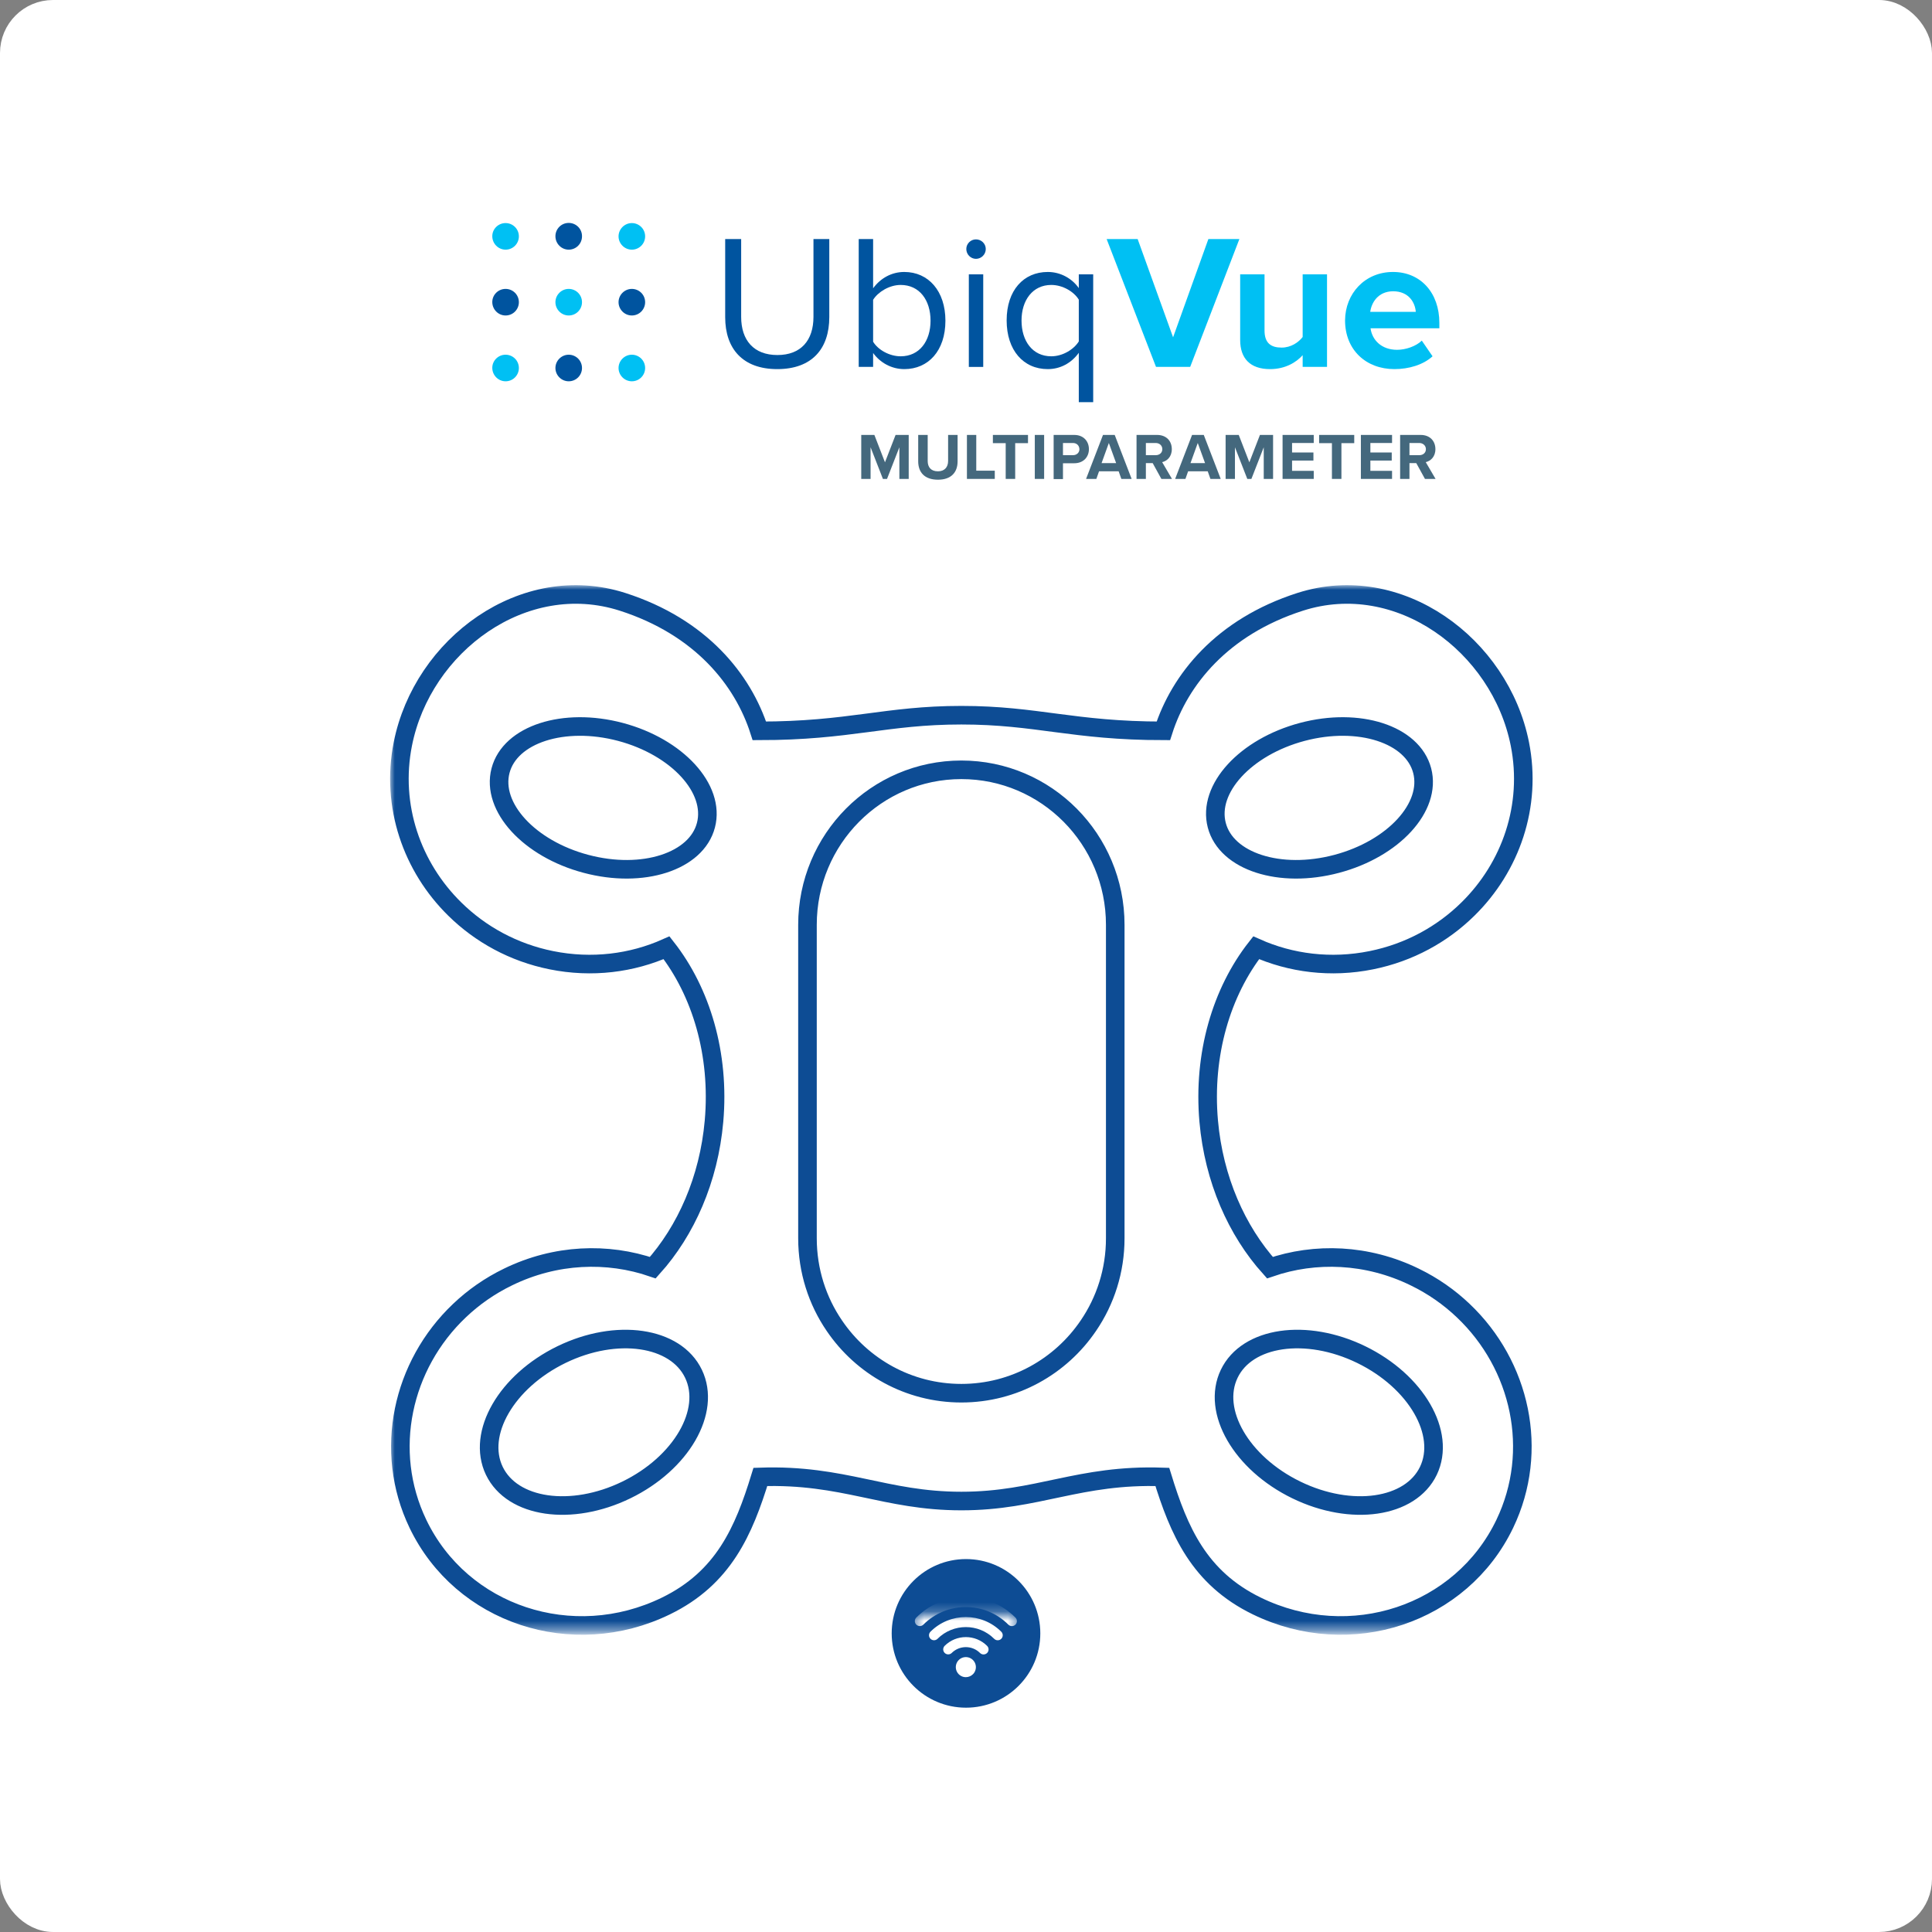 <?xml version="1.0" encoding="UTF-8"?> <svg xmlns="http://www.w3.org/2000/svg" width="208" height="208" viewBox="0 0 208 208" fill="none"><rect x="0" y="0" width="208" height="208" fill="#808080" stroke="none"/><rect x="1.141" y="1.141" width="205.717" height="205.717" rx="4.566" fill="white" stroke="white" stroke-width="2.283"></rect><mask id="mask0_5918_4" style="mask-type:luminance" maskUnits="userSpaceOnUse" x="42" y="63" width="124" height="113"><path d="M166 63H42V175.608H166V63Z" fill="white"></path></mask><g mask="url(#mask0_5918_4)"><path d="M152.297 137.478C147.195 134.992 141.603 134.793 136.718 136.476C133.147 132.506 130.685 126.974 130.13 120.711C129.493 113.483 131.521 106.776 135.238 102.035C138.969 103.699 143.274 104.258 147.635 103.378C151.723 102.555 155.282 100.583 158.03 97.879C162.641 93.356 164.955 86.771 163.629 80.09C161.512 69.438 150.614 61.382 139.977 64.793C131.546 67.498 127.006 73.183 125.246 78.683C115.521 78.683 111.637 76.999 103.5 76.999C95.363 76.999 91.479 78.683 81.754 78.683C79.994 73.183 75.454 67.498 67.023 64.793C56.386 61.382 45.488 69.438 43.371 80.09C42.044 86.771 44.359 93.356 48.97 97.879C51.718 100.583 55.277 102.555 59.365 103.378C63.726 104.258 68.031 103.699 71.761 102.035C75.479 106.776 77.507 113.483 76.87 120.711C76.315 126.974 73.853 132.506 70.282 136.476C65.397 134.793 59.805 134.992 54.703 137.478C52.726 138.435 50.972 139.669 49.467 141.102C43.288 146.961 41.222 156.186 44.991 164.049C49.684 173.834 61.635 177.797 71.691 172.902C77.909 169.876 80.077 164.82 81.863 159.006C90.861 158.704 95.254 161.602 103.5 161.602C111.746 161.602 116.139 158.704 125.137 159.006C126.923 164.82 129.091 169.876 135.309 172.902C145.365 177.797 157.316 173.834 162.009 164.049C165.778 156.186 163.712 146.961 157.533 141.102C156.028 139.669 154.274 138.435 152.297 137.478ZM140.2 78.798C146.303 77.179 152.087 79.049 153.113 82.968C154.14 86.893 150.02 91.383 143.911 93.002C137.802 94.628 132.018 92.758 130.998 88.84C129.971 84.914 134.091 80.424 140.2 78.798ZM76.002 88.84C74.982 92.758 69.198 94.628 63.089 93.002C56.98 91.383 52.86 86.893 53.887 82.968C54.913 79.049 60.697 77.179 66.8 78.798C72.909 80.424 77.029 84.914 76.002 88.84ZM67.438 160.407C61.514 163.291 55.149 162.366 53.217 158.345C51.291 154.316 54.524 148.721 60.449 145.836C66.367 142.958 72.737 143.883 74.663 147.905C76.595 151.927 73.356 157.529 67.438 160.407ZM120.068 133.309C120.068 136.804 119.003 140.048 117.172 142.727C114.194 147.115 109.182 149.993 103.5 149.993C97.818 149.993 92.806 147.115 89.828 142.727C87.997 140.048 86.933 136.804 86.933 133.309V99.568C86.933 90.349 94.349 82.878 103.5 82.878C112.651 82.878 120.068 90.349 120.068 99.568V133.309ZM153.783 158.345C151.851 162.366 145.486 163.291 139.562 160.407C133.644 157.529 130.405 151.927 132.337 147.905C134.263 143.883 140.633 142.958 146.551 145.836C152.476 148.721 155.709 154.316 153.783 158.345Z" stroke="#0D4C94" stroke-width="2"></path></g><circle cx="104" cy="175.85" r="8" fill="#0D4C94"></circle><mask id="mask1_5918_4" style="mask-type:luminance" maskUnits="userSpaceOnUse" x="98" y="173" width="12" height="10"><path d="M109.511 173.786H98.489V182.414H109.511V173.786Z" fill="white"></path></mask><g mask="url(#mask1_5918_4)"><path d="M108.94 175.067C108.868 175.067 108.8 175.053 108.733 175.026C108.668 174.999 108.609 174.96 108.559 174.909C106.036 172.385 101.931 172.385 99.409 174.909C99.384 174.934 99.357 174.956 99.327 174.975C99.298 174.995 99.267 175.011 99.234 175.024C99.202 175.038 99.168 175.048 99.133 175.055C99.099 175.061 99.064 175.065 99.028 175.065C98.993 175.065 98.959 175.061 98.924 175.054C98.889 175.047 98.856 175.037 98.823 175.023C98.791 175.01 98.76 174.993 98.731 174.974C98.701 174.954 98.674 174.931 98.649 174.907C98.624 174.882 98.602 174.855 98.582 174.825C98.563 174.796 98.546 174.765 98.532 174.733C98.519 174.7 98.509 174.666 98.502 174.632C98.495 174.597 98.491 174.562 98.491 174.527C98.491 174.492 98.495 174.457 98.501 174.422C98.508 174.388 98.518 174.354 98.531 174.321C98.545 174.288 98.561 174.257 98.581 174.228C98.6 174.198 98.622 174.171 98.647 174.146C100.071 172.722 101.966 171.937 103.984 171.937C106.002 171.937 107.898 172.722 109.321 174.146C109.34 174.165 109.357 174.185 109.373 174.206C109.389 174.227 109.403 174.25 109.416 174.273C109.428 174.296 109.439 174.321 109.448 174.346C109.457 174.371 109.464 174.396 109.469 174.422C109.474 174.448 109.477 174.475 109.479 174.501C109.48 174.528 109.479 174.554 109.476 174.58C109.474 174.607 109.469 174.633 109.463 174.659C109.456 174.684 109.448 174.71 109.438 174.734C109.428 174.758 109.416 174.782 109.402 174.805C109.389 174.828 109.374 174.849 109.357 174.87C109.34 174.89 109.322 174.91 109.302 174.927C109.282 174.945 109.261 174.961 109.239 174.976C109.217 174.991 109.194 175.004 109.17 175.015C109.146 175.027 109.121 175.036 109.096 175.044C109.071 175.052 109.045 175.058 109.019 175.061C108.992 175.065 108.966 175.067 108.94 175.067L108.94 175.067ZM107.797 176.435C107.822 176.41 107.844 176.382 107.864 176.353C107.884 176.323 107.9 176.292 107.914 176.26C107.927 176.227 107.938 176.193 107.945 176.158C107.951 176.124 107.955 176.089 107.955 176.053C107.955 176.018 107.951 175.983 107.945 175.948C107.938 175.913 107.927 175.879 107.914 175.847C107.9 175.814 107.884 175.783 107.864 175.753C107.844 175.724 107.822 175.696 107.797 175.672C105.695 173.568 102.275 173.568 100.173 175.672C100.148 175.697 100.126 175.724 100.106 175.753C100.087 175.783 100.07 175.814 100.057 175.847C100.044 175.88 100.034 175.913 100.027 175.948C100.02 175.982 100.017 176.017 100.017 176.052C100.017 176.088 100.02 176.122 100.027 176.157C100.034 176.192 100.044 176.225 100.058 176.258C100.072 176.29 100.088 176.321 100.108 176.35C100.128 176.38 100.15 176.407 100.175 176.432C100.199 176.457 100.227 176.479 100.256 176.499C100.286 176.518 100.316 176.535 100.349 176.548C100.381 176.562 100.415 176.572 100.449 176.579C100.484 176.586 100.519 176.59 100.554 176.59C100.589 176.59 100.624 176.587 100.659 176.58C100.693 176.573 100.727 176.563 100.76 176.55C100.792 176.537 100.823 176.52 100.853 176.501C100.882 176.481 100.91 176.459 100.935 176.434C102.617 174.752 105.353 174.752 107.034 176.434C107.059 176.459 107.087 176.482 107.116 176.501C107.146 176.521 107.176 176.538 107.209 176.551C107.242 176.565 107.276 176.575 107.31 176.582C107.345 176.589 107.38 176.592 107.416 176.592C107.451 176.592 107.486 176.589 107.521 176.582C107.556 176.575 107.589 176.565 107.622 176.551C107.655 176.538 107.686 176.521 107.715 176.501C107.745 176.482 107.772 176.459 107.797 176.434V176.435ZM106.272 177.961C106.297 177.936 106.319 177.908 106.339 177.879C106.359 177.849 106.375 177.818 106.389 177.785C106.402 177.753 106.413 177.719 106.42 177.684C106.427 177.65 106.43 177.614 106.43 177.579C106.43 177.544 106.426 177.508 106.42 177.474C106.413 177.439 106.402 177.405 106.389 177.372C106.375 177.34 106.359 177.309 106.339 177.279C106.319 177.25 106.297 177.223 106.272 177.197C105.011 175.935 102.959 175.935 101.697 177.197C101.673 177.223 101.651 177.25 101.632 177.279C101.613 177.309 101.597 177.34 101.585 177.372C101.571 177.405 101.562 177.438 101.555 177.472C101.549 177.507 101.546 177.541 101.546 177.577C101.547 177.612 101.55 177.646 101.557 177.681C101.564 177.715 101.575 177.748 101.588 177.781C101.601 177.813 101.618 177.843 101.637 177.872C101.657 177.902 101.679 177.928 101.704 177.953C101.729 177.978 101.756 178 101.785 178.02C101.814 178.039 101.844 178.056 101.876 178.069C101.909 178.083 101.942 178.093 101.976 178.1C102.011 178.107 102.045 178.111 102.08 178.111C102.115 178.112 102.15 178.108 102.185 178.102C102.219 178.096 102.252 178.086 102.285 178.073C102.318 178.06 102.348 178.044 102.378 178.025C102.407 178.006 102.435 177.984 102.46 177.96C102.51 177.91 102.562 177.863 102.617 177.818C102.671 177.773 102.728 177.731 102.787 177.692C102.846 177.653 102.906 177.617 102.968 177.584C103.03 177.55 103.094 177.52 103.16 177.493C103.225 177.466 103.291 177.443 103.359 177.422C103.426 177.402 103.495 177.385 103.564 177.371C103.633 177.357 103.703 177.347 103.773 177.34C103.843 177.333 103.914 177.329 103.984 177.329C104.055 177.329 104.125 177.333 104.196 177.34C104.266 177.347 104.336 177.357 104.405 177.371C104.474 177.385 104.543 177.402 104.61 177.422C104.678 177.443 104.744 177.466 104.809 177.493C104.875 177.52 104.938 177.55 105.001 177.584C105.063 177.617 105.123 177.653 105.182 177.692C105.241 177.731 105.297 177.773 105.352 177.818C105.407 177.863 105.459 177.91 105.509 177.96C105.534 177.985 105.562 178.007 105.591 178.027C105.62 178.047 105.651 178.063 105.684 178.077C105.717 178.09 105.751 178.1 105.785 178.107C105.82 178.114 105.855 178.118 105.89 178.118C105.926 178.118 105.961 178.114 105.995 178.107C106.03 178.1 106.064 178.09 106.097 178.077C106.129 178.063 106.16 178.047 106.19 178.027C106.219 178.008 106.247 177.985 106.271 177.96L106.272 177.961ZM104.746 180.249C104.761 180.234 104.775 180.22 104.789 180.204C104.803 180.189 104.816 180.173 104.829 180.157C104.842 180.141 104.854 180.124 104.866 180.107C104.878 180.091 104.889 180.073 104.9 180.056C104.911 180.038 104.921 180.02 104.931 180.002C104.941 179.984 104.95 179.966 104.959 179.947C104.968 179.928 104.976 179.91 104.984 179.89C104.992 179.871 104.999 179.852 105.005 179.832C105.012 179.813 105.018 179.793 105.024 179.773C105.029 179.753 105.034 179.733 105.039 179.713C105.043 179.693 105.047 179.673 105.05 179.652C105.053 179.632 105.056 179.611 105.058 179.591C105.06 179.57 105.061 179.55 105.062 179.529C105.063 179.509 105.063 179.488 105.063 179.467C105.062 179.447 105.061 179.426 105.06 179.406C105.059 179.385 105.057 179.364 105.054 179.344C105.051 179.323 105.048 179.303 105.044 179.283C105.04 179.262 105.036 179.242 105.031 179.222C105.026 179.202 105.02 179.183 105.014 179.163C105.008 179.143 105.001 179.124 104.994 179.104C104.987 179.085 104.979 179.066 104.971 179.047C104.963 179.028 104.954 179.01 104.944 178.991C104.935 178.973 104.925 178.955 104.914 178.937C104.904 178.919 104.893 178.901 104.881 178.884C104.87 178.867 104.858 178.851 104.846 178.834C104.833 178.818 104.82 178.802 104.807 178.786C104.794 178.77 104.78 178.755 104.766 178.74C104.751 178.725 104.737 178.71 104.722 178.696C104.707 178.682 104.691 178.668 104.676 178.655C104.66 178.642 104.644 178.629 104.627 178.617C104.61 178.605 104.593 178.593 104.576 178.581C104.559 178.57 104.542 178.559 104.524 178.549C104.506 178.538 104.488 178.529 104.469 178.519C104.451 178.51 104.432 178.501 104.413 178.493C104.394 178.485 104.375 178.477 104.356 178.47C104.336 178.463 104.317 178.456 104.297 178.45C104.277 178.444 104.258 178.439 104.238 178.434C104.218 178.429 104.198 178.425 104.177 178.421C104.157 178.417 104.137 178.414 104.116 178.411C104.096 178.409 104.075 178.407 104.055 178.406C104.034 178.404 104.013 178.404 103.993 178.404C103.972 178.404 103.951 178.404 103.931 178.405C103.91 178.406 103.89 178.407 103.869 178.409C103.849 178.412 103.828 178.414 103.808 178.418C103.787 178.421 103.767 178.425 103.747 178.429C103.727 178.434 103.707 178.439 103.687 178.445C103.668 178.45 103.648 178.456 103.628 178.463C103.609 178.47 103.59 178.477 103.571 178.485C103.552 178.493 103.533 178.502 103.514 178.51C103.495 178.519 103.477 178.529 103.459 178.539C103.441 178.549 103.423 178.559 103.406 178.57C103.389 178.581 103.372 178.593 103.355 178.605C103.338 178.617 103.322 178.629 103.306 178.642C103.29 178.655 103.274 178.669 103.259 178.683C103.244 178.697 103.229 178.711 103.214 178.726C103.2 178.74 103.186 178.755 103.172 178.771C103.158 178.786 103.145 178.802 103.132 178.818C103.12 178.835 103.107 178.851 103.096 178.868C103.084 178.885 103.073 178.902 103.062 178.92C103.051 178.938 103.041 178.956 103.031 178.974C103.021 178.992 103.012 179.011 103.004 179.029C102.995 179.048 102.987 179.067 102.979 179.086C102.971 179.105 102.964 179.125 102.958 179.144C102.952 179.164 102.946 179.183 102.94 179.203C102.935 179.223 102.93 179.243 102.926 179.264C102.922 179.284 102.918 179.304 102.915 179.325C102.912 179.345 102.91 179.365 102.908 179.386C102.906 179.407 102.905 179.427 102.904 179.448C102.903 179.468 102.903 179.489 102.904 179.51C102.904 179.53 102.905 179.551 102.907 179.572C102.909 179.592 102.911 179.613 102.914 179.633C102.917 179.654 102.92 179.674 102.924 179.694C102.928 179.715 102.933 179.735 102.938 179.755C102.943 179.775 102.949 179.795 102.955 179.814C102.961 179.834 102.968 179.853 102.976 179.872C102.983 179.892 102.991 179.911 103 179.929C103.008 179.948 103.017 179.967 103.027 179.985C103.036 180.003 103.047 180.021 103.057 180.039C103.068 180.056 103.079 180.074 103.091 180.091C103.102 180.108 103.114 180.125 103.127 180.141C103.139 180.157 103.152 180.173 103.166 180.189C103.179 180.205 103.193 180.22 103.207 180.235C103.222 180.25 103.237 180.264 103.252 180.278C103.267 180.292 103.282 180.305 103.298 180.318C103.314 180.331 103.331 180.344 103.347 180.356C103.364 180.368 103.381 180.38 103.398 180.391C103.415 180.402 103.433 180.413 103.451 180.423C103.469 180.433 103.487 180.443 103.506 180.452C103.524 180.461 103.543 180.47 103.562 180.478C103.581 180.486 103.6 180.494 103.619 180.501C103.639 180.508 103.658 180.514 103.678 180.52C103.698 180.525 103.718 180.531 103.738 180.535C103.758 180.54 103.778 180.544 103.799 180.548C103.819 180.551 103.839 180.554 103.86 180.556C103.881 180.559 103.901 180.561 103.922 180.562C103.942 180.563 103.963 180.564 103.983 180.564C104.054 180.564 104.124 180.557 104.194 180.543C104.263 180.529 104.331 180.509 104.396 180.481C104.461 180.454 104.524 180.421 104.582 180.382C104.641 180.343 104.696 180.298 104.746 180.248L104.746 180.249Z" fill="white"></path></g><path d="M78.074 25.737H79.794V34.118C79.794 36.639 81.157 38.223 83.695 38.223C86.233 38.223 87.578 36.639 87.578 34.118V25.737H89.282V34.135C89.282 37.559 87.408 39.739 83.678 39.739C79.947 39.739 78.074 37.525 78.074 34.152V25.737Z" fill="#00549F"></path><path d="M92.45 39.5V25.737H94V31.035C94.801 29.945 95.993 29.28 97.356 29.28C99.962 29.28 101.784 31.341 101.784 34.527C101.784 37.763 99.945 39.739 97.356 39.739C95.959 39.739 94.732 39.023 94 38.001V39.5H92.45ZM94 36.792C94.528 37.661 95.754 38.359 96.964 38.359C98.991 38.359 100.183 36.724 100.183 34.527C100.183 32.312 98.991 30.677 96.964 30.677C95.754 30.677 94.528 31.427 94 32.278V36.792Z" fill="#00549F"></path><path d="M104.033 26.811C104.033 26.232 104.51 25.772 105.072 25.772C105.651 25.772 106.128 26.232 106.128 26.811C106.128 27.39 105.651 27.867 105.072 27.867C104.51 27.867 104.033 27.39 104.033 26.811ZM104.305 39.501V29.536H105.855V39.501H104.305Z" fill="#00549F"></path><path d="M117.694 43.299H116.144V37.984C115.343 39.092 114.151 39.739 112.805 39.739C110.182 39.739 108.376 37.712 108.376 34.492C108.376 31.256 110.199 29.28 112.805 29.28C114.202 29.28 115.428 29.996 116.144 31.018V29.536H117.694V43.299ZM116.144 32.261C115.616 31.392 114.406 30.677 113.18 30.677C111.187 30.677 109.978 32.312 109.978 34.51C109.978 36.724 111.17 38.359 113.18 38.359C114.423 38.359 115.616 37.61 116.144 36.758V32.261Z" fill="#00549F"></path><path d="M124.456 39.5L119.141 25.737H122.48L126.295 36.315L130.094 25.737H133.432L128.135 39.5H124.456Z" fill="#00C0F3"></path><path d="M140.245 39.5V38.24C139.564 39.006 138.372 39.739 136.736 39.739C134.556 39.739 133.517 38.546 133.517 36.605V29.536H136.14V35.583C136.14 36.962 136.856 37.422 137.98 37.422C138.985 37.422 139.802 36.86 140.245 36.281V29.536H142.868V39.5H140.245Z" fill="#00C0F3"></path><path d="M149.971 29.28C152.935 29.28 154.962 31.512 154.962 34.765V35.344H147.553C147.723 36.605 148.728 37.661 150.414 37.661C151.334 37.661 152.441 37.286 153.072 36.673L154.23 38.359C153.225 39.279 151.675 39.739 150.125 39.739C147.093 39.739 144.81 37.695 144.81 34.492C144.827 31.614 146.939 29.28 149.971 29.28ZM147.519 33.573H152.424C152.356 32.619 151.709 31.358 149.971 31.358C148.353 31.375 147.655 32.585 147.519 33.573Z" fill="#00C0F3"></path><path d="M54.431 26.878C55.231 26.878 55.862 26.23 55.862 25.447C55.862 24.646 55.214 24.016 54.431 24.016C53.647 24.016 53 24.646 53 25.43C53 26.23 53.647 26.878 54.431 26.878Z" fill="#00C0F3"></path><path d="M61.227 26.879C62.028 26.879 62.658 26.231 62.658 25.448C62.675 24.647 62.028 24 61.227 24C60.427 24 59.797 24.647 59.797 25.431C59.797 26.231 60.444 26.879 61.227 26.879Z" fill="#00549F"></path><path d="M61.227 41.05C62.028 41.05 62.658 40.403 62.658 39.619C62.658 38.819 62.011 38.188 61.227 38.188C60.444 38.188 59.797 38.836 59.797 39.619C59.797 40.403 60.444 41.05 61.227 41.05Z" fill="#00549F"></path><path d="M68.024 26.879C68.824 26.879 69.455 26.231 69.455 25.448C69.455 24.647 68.807 24.017 68.024 24.017C67.24 24.017 66.593 24.664 66.593 25.448C66.593 26.231 67.24 26.879 68.024 26.879Z" fill="#00C0F3"></path><path d="M54.431 33.965C55.232 33.965 55.862 33.317 55.862 32.534C55.862 31.733 55.215 31.103 54.431 31.103C53.648 31.103 53 31.733 53 32.517C53 33.317 53.648 33.965 54.431 33.965Z" fill="#00549F"></path><path d="M68.024 33.965C68.824 33.965 69.455 33.317 69.455 32.534C69.455 31.733 68.807 31.103 68.024 31.103C67.24 31.103 66.593 31.75 66.593 32.534C66.593 33.317 67.24 33.965 68.024 33.965Z" fill="#00549F"></path><path d="M54.431 41.05C55.232 41.05 55.862 40.403 55.862 39.619C55.862 38.819 55.215 38.188 54.431 38.188C53.648 38.188 53 38.819 53 39.602C53 40.403 53.648 41.05 54.431 41.05Z" fill="#00C0F3"></path><path d="M68.024 41.05C68.824 41.05 69.455 40.403 69.455 39.619C69.455 38.819 68.807 38.188 68.024 38.188C67.24 38.188 66.593 38.836 66.593 39.619C66.593 40.403 67.24 41.05 68.024 41.05Z" fill="#00C0F3"></path><path d="M61.227 33.965C62.028 33.965 62.658 33.317 62.658 32.534C62.658 31.733 62.011 31.103 61.227 31.103C60.444 31.103 59.797 31.75 59.797 32.534C59.797 33.317 60.444 33.965 61.227 33.965Z" fill="#00C0F3"></path><path d="M96.827 51.56V48.153L95.498 51.56H95.055L93.727 48.153V51.56H92.722V46.825H94.136L95.277 49.772L96.418 46.825H97.832V51.56H96.827Z" fill="#44687D"></path><path d="M98.854 46.825H99.876V49.635C99.876 50.3 100.233 50.742 100.983 50.742C101.698 50.742 102.073 50.282 102.073 49.635V46.825H103.095V49.669C103.095 50.845 102.414 51.645 100.983 51.645C99.535 51.645 98.854 50.845 98.854 49.669V46.825Z" fill="#44687D"></path><path d="M104.1 51.56V46.825H105.105V50.674H107.098V51.56H104.1Z" fill="#44687D"></path><path d="M108.274 51.56V47.71H106.894V46.825H110.675V47.71H109.296V51.56H108.274Z" fill="#44687D"></path><path d="M111.407 51.56V46.825H112.412V51.56H111.407Z" fill="#44687D"></path><path d="M113.435 51.56V46.825H115.649C116.671 46.825 117.233 47.523 117.233 48.358C117.233 49.175 116.671 49.874 115.649 49.874H114.44V51.577H113.435V51.56ZM115.513 47.693H114.44V49.005H115.513C115.904 49.005 116.211 48.749 116.211 48.358C116.194 47.949 115.904 47.693 115.513 47.693Z" fill="#44687D"></path><path d="M120.725 51.56L120.435 50.742H118.323L118.034 51.56H116.927L118.749 46.825H120.01L121.832 51.56H120.725ZM119.379 47.693L118.596 49.857H120.163L119.379 47.693Z" fill="#44687D"></path><path d="M125.034 51.56L124.097 49.857H123.365V51.56H122.36V46.825H124.574C125.562 46.825 126.158 47.472 126.158 48.358C126.158 49.192 125.63 49.635 125.119 49.755L126.175 51.56H125.034ZM124.421 47.693H123.365V49.005H124.421C124.83 49.005 125.136 48.749 125.136 48.358C125.136 47.966 124.83 47.693 124.421 47.693Z" fill="#44687D"></path><path d="M130.315 51.56L130.025 50.742H127.913L127.624 51.56H126.516L128.339 46.825H129.599L131.422 51.56H130.315ZM128.952 47.693L128.169 49.857H129.736L128.952 47.693Z" fill="#44687D"></path><path d="M136.055 51.56V48.153L134.726 51.56H134.284L132.955 48.153V51.56H131.95V46.825H133.364L134.505 49.772L135.646 46.825H137.06V51.56H136.055Z" fill="#44687D"></path><path d="M138.082 51.56V46.825H141.438V47.693H139.104V48.715H141.404V49.584H139.104V50.691H141.438V51.56H138.082Z" fill="#44687D"></path><path d="M143.396 51.56V47.71H142.017V46.825H145.798V47.71H144.418V51.56H143.396Z" fill="#44687D"></path><path d="M146.513 51.56V46.825H149.869V47.693H147.535V48.715H149.835V49.584H147.535V50.691H149.869V51.56H146.513Z" fill="#44687D"></path><path d="M153.412 51.56L152.475 49.857H151.743V51.56H150.738V46.825H152.952C153.94 46.825 154.536 47.472 154.536 48.358C154.536 49.192 154.008 49.635 153.497 49.755L154.553 51.56H153.412ZM152.799 47.693H151.743V49.005H152.799C153.208 49.005 153.514 48.749 153.514 48.358C153.514 47.966 153.191 47.693 152.799 47.693Z" fill="#44687D"></path></svg> 
